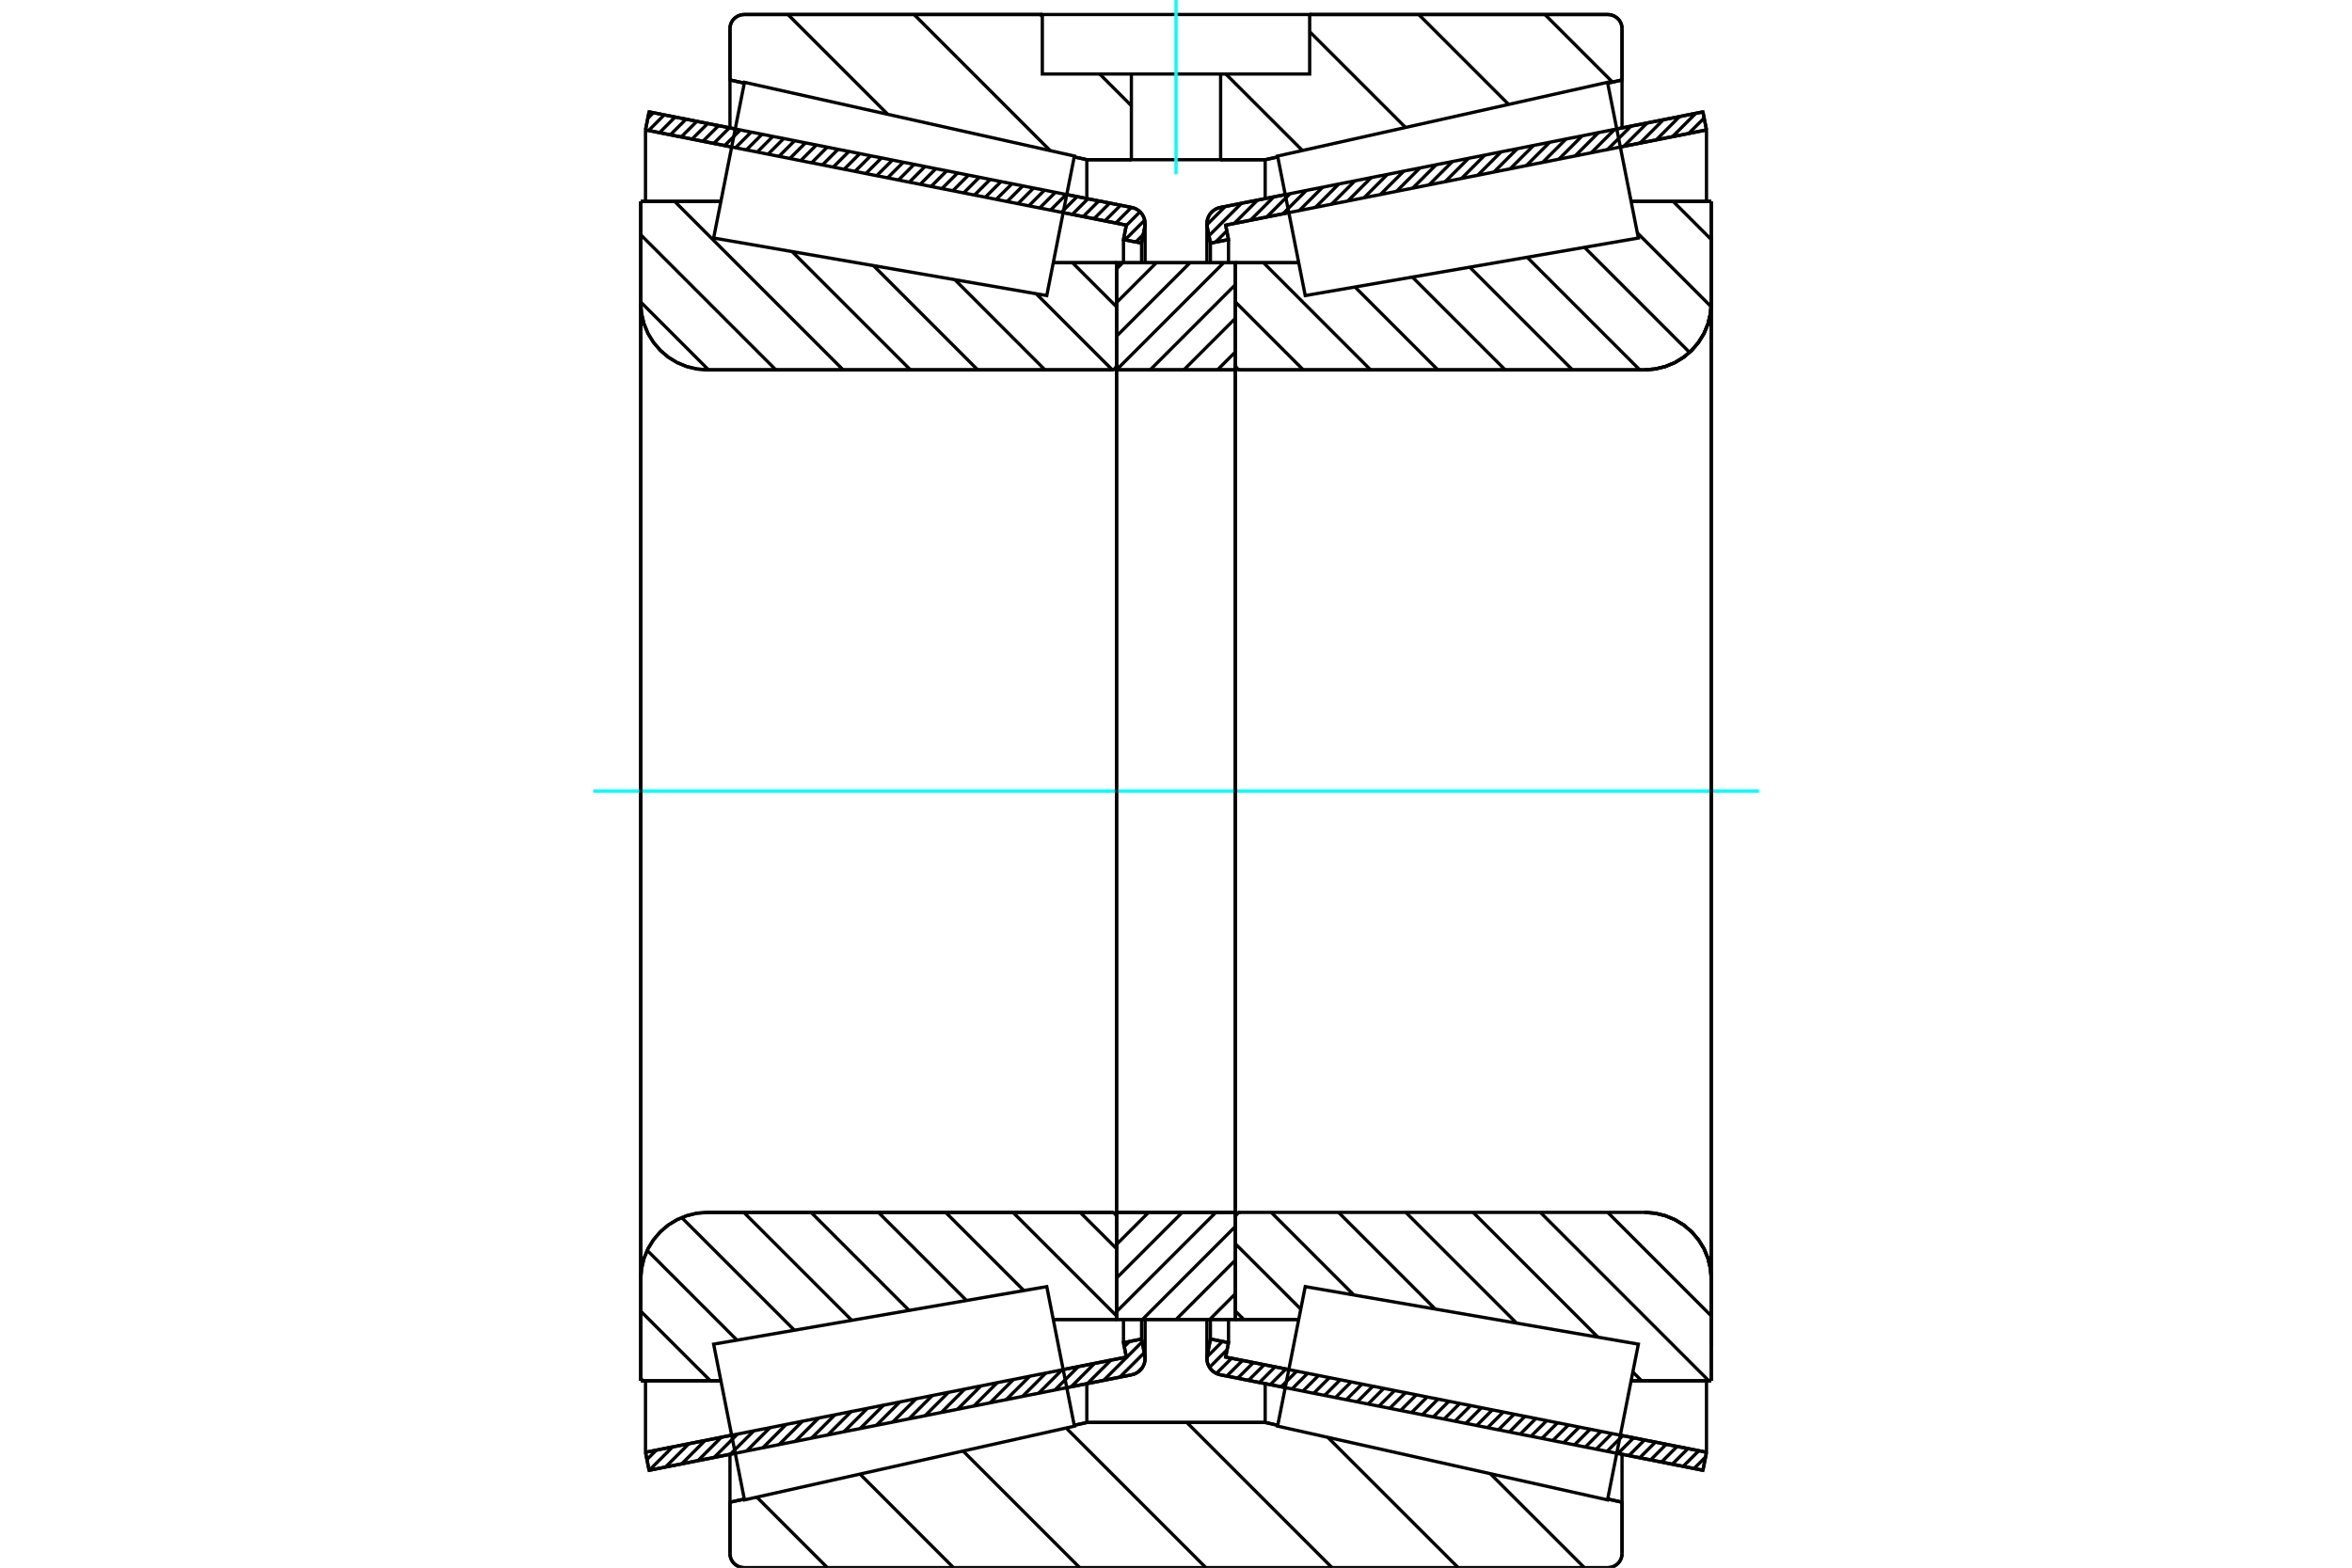 <?xml version="1.0" standalone="no"?>
<!DOCTYPE svg PUBLIC "-//W3C//DTD SVG 1.1//EN"
	"http://www.w3.org/Graphics/SVG/1.1/DTD/svg11.dtd">
<svg xmlns="http://www.w3.org/2000/svg" height="100%" width="100%" viewBox="0 0 36000 24000">
	<rect x="-1800" y="-1200" width="39600" height="26400" style="fill:#FFF"/>
	<g style="fill:none; fill-rule:evenodd" transform="matrix(1 0 0 1 0 0)">
		<g style="fill:none; stroke:#000; stroke-width:50; shape-rendering:geometricPrecision">
			<line x1="26065" y1="22509" x2="24747" y2="22248"/>
			<line x1="19672" y1="21243" x2="18678" y2="21047"/>
			<line x1="26120" y1="22233" x2="26065" y2="22509"/>
			<line x1="18760" y1="20776" x2="19727" y2="20967"/>
			<line x1="24801" y1="21972" x2="26120" y2="22233"/>
			<line x1="18804" y1="20555" x2="18760" y2="20776"/>
			<line x1="18527" y1="20500" x2="18804" y2="20555"/>
			<line x1="18478" y1="20749" x2="18527" y2="20500"/>
			<polyline points="18478,20749 18475,20773 18473,20798 18476,20836 18485,20874 18500,20910 18519,20943 18544,20973 18573,20999 18605,21020 18640,21036 18678,21047"/>
			<line x1="18678" y1="3176" x2="19672" y2="2979"/>
			<line x1="24747" y1="1974" x2="26065" y2="1713"/>
			<polyline points="18678,3176 18640,3186 18605,3202 18573,3223 18544,3249 18519,3279 18500,3312 18485,3348 18476,3386 18473,3424 18475,3449 18478,3474"/>
			<line x1="18527" y1="3722" x2="18478" y2="3474"/>
			<line x1="18804" y1="3668" x2="18527" y2="3722"/>
			<line x1="18760" y1="3447" x2="18804" y2="3668"/>
			<line x1="26120" y1="1989" x2="24801" y2="2250"/>
			<line x1="19727" y1="3255" x2="18760" y2="3447"/>
			<line x1="26065" y1="1713" x2="26120" y2="1989"/>
			<line x1="18527" y1="20199" x2="18527" y2="20500"/>
			<line x1="18527" y1="3722" x2="18527" y2="4023"/>
			<line x1="18804" y1="20199" x2="18804" y2="20555"/>
			<line x1="18804" y1="3668" x2="18804" y2="4023"/>
			<line x1="26120" y1="21139" x2="26120" y2="22233"/>
			<line x1="26120" y1="1989" x2="26120" y2="3083"/>
			<line x1="18473" y1="20200" x2="18473" y2="20798"/>
			<line x1="18473" y1="3424" x2="18473" y2="4022"/>
			<line x1="17322" y1="21047" x2="16328" y2="21243"/>
			<line x1="11253" y1="22248" x2="9935" y2="22509"/>
			<polyline points="17322,21047 17360,21036 17395,21020 17427,20999 17456,20973 17481,20943 17500,20910 17515,20874 17524,20836 17527,20798 17525,20773 17522,20749"/>
			<line x1="17473" y1="20500" x2="17522" y2="20749"/>
			<line x1="17196" y1="20555" x2="17473" y2="20500"/>
			<line x1="17240" y1="20776" x2="17196" y2="20555"/>
			<line x1="9880" y1="22233" x2="11199" y2="21972"/>
			<line x1="16273" y1="20967" x2="17240" y2="20776"/>
			<line x1="9935" y1="22509" x2="9880" y2="22233"/>
			<line x1="9935" y1="1713" x2="11253" y2="1974"/>
			<line x1="16328" y1="2979" x2="17322" y2="3176"/>
			<line x1="9880" y1="1989" x2="9935" y2="1713"/>
			<line x1="17240" y1="3447" x2="16273" y2="3255"/>
			<line x1="11199" y1="2250" x2="9880" y2="1989"/>
			<line x1="17196" y1="3668" x2="17240" y2="3447"/>
			<line x1="17473" y1="3722" x2="17196" y2="3668"/>
			<line x1="17522" y1="3474" x2="17473" y2="3722"/>
			<polyline points="17522,3474 17525,3449 17527,3424 17524,3386 17515,3348 17500,3312 17481,3279 17456,3249 17427,3223 17395,3202 17360,3186 17322,3176"/>
			<line x1="17196" y1="4023" x2="17196" y2="3668"/>
			<line x1="17196" y1="20555" x2="17196" y2="20199"/>
			<line x1="9880" y1="3083" x2="9880" y2="1989"/>
			<line x1="9880" y1="22233" x2="9880" y2="21139"/>
			<line x1="17473" y1="4023" x2="17473" y2="3722"/>
			<line x1="17473" y1="20500" x2="17473" y2="20199"/>
			<line x1="17527" y1="4022" x2="17527" y2="3424"/>
			<line x1="17527" y1="20798" x2="17527" y2="20200"/>
			<line x1="18910" y1="4022" x2="19879" y2="4022"/>
			<polyline points="18910,5589 18911,5600 18914,5611 18918,5622 18924,5632 18932,5640 18940,5648 18950,5654 18961,5658 18972,5661 18983,5662"/>
			<line x1="25173" y1="5662" x2="18983" y2="5662"/>
			<polyline points="25173,5662 25333,5649 25488,5612 25636,5551 25773,5467 25894,5363 25998,5241 26082,5105 26143,4957 26180,4802 26193,4642"/>
			<line x1="26193" y1="3083" x2="26193" y2="4642"/>
			<line x1="26193" y1="3083" x2="24966" y2="3083"/>
			<line x1="26193" y1="21139" x2="24966" y2="21139"/>
			<line x1="26193" y1="19580" x2="26193" y2="21139"/>
			<polyline points="26193,19580 26180,19421 26143,19265 26082,19117 25998,18981 25894,18859 25773,18755 25636,18672 25488,18611 25333,18573 25173,18561"/>
			<polyline points="18983,18561 18972,18562 18961,18564 18950,18569 18940,18575 18932,18582 18924,18591 18918,18600 18914,18611 18911,18622 18910,18633"/>
			<line x1="19879" y1="20200" x2="18910" y2="20200"/>
			<line x1="24966" y1="3664" x2="24966" y2="3664"/>
			<line x1="24966" y1="20559" x2="24966" y2="20558"/>
			<polyline points="18910,5589 18911,5600 18914,5611 18918,5622 18924,5632 18932,5640 18940,5648 18950,5654 18961,5658 18972,5661 18983,5662"/>
			<polyline points="18983,18561 18972,18562 18961,18564 18950,18569 18940,18575 18932,18582 18924,18591 18918,18600 18914,18611 18911,18622 18910,18633"/>
			<polyline points="25173,5662 25333,5649 25488,5612 25636,5551 25773,5467 25894,5363 25998,5241 26082,5105 26143,4957 26180,4802 26193,4642"/>
			<polyline points="26193,19580 26180,19421 26143,19265 26082,19117 25998,18981 25894,18859 25773,18755 25636,18672 25488,18611 25333,18573 25173,18561"/>
			<line x1="17090" y1="20200" x2="16121" y2="20200"/>
			<polyline points="17090,18633 17089,18622 17086,18611 17082,18600 17076,18591 17068,18582 17060,18575 17050,18569 17039,18564 17028,18562 17017,18561"/>
			<line x1="10827" y1="18561" x2="17017" y2="18561"/>
			<polyline points="10827,18561 10667,18573 10512,18611 10364,18672 10227,18755 10106,18859 10002,18981 9918,19117 9857,19265 9820,19421 9807,19580"/>
			<line x1="9807" y1="21139" x2="9807" y2="19580"/>
			<line x1="9807" y1="21139" x2="11034" y2="21139"/>
			<line x1="9807" y1="3083" x2="11034" y2="3083"/>
			<line x1="9807" y1="4642" x2="9807" y2="3083"/>
			<polyline points="9807,4642 9820,4802 9857,4957 9918,5105 10002,5241 10106,5363 10227,5467 10364,5551 10512,5612 10667,5649 10827,5662"/>
			<line x1="17017" y1="5662" x2="10827" y2="5662"/>
			<polyline points="17017,5662 17028,5661 17039,5658 17050,5654 17060,5648 17068,5640 17076,5632 17082,5622 17086,5611 17089,5600 17090,5589"/>
			<line x1="16121" y1="4022" x2="17090" y2="4022"/>
			<line x1="11034" y1="20558" x2="11034" y2="20559"/>
			<line x1="11034" y1="3664" x2="11034" y2="3664"/>
			<line x1="9807" y1="19580" x2="9807" y2="4642"/>
			<line x1="24609" y1="24000" x2="11391" y2="24000"/>
			<polyline points="24609,24000 24643,23997 24676,23989 24708,23976 24737,23958 24763,23936 24786,23910 24804,23881 24817,23849 24825,23816 24827,23782"/>
			<line x1="24827" y1="22998" x2="24827" y2="23782"/>
			<line x1="19365" y1="21777" x2="19558" y2="21820"/>
			<line x1="24608" y1="22949" x2="24827" y2="22998"/>
			<line x1="16635" y1="21777" x2="19365" y2="21777"/>
			<line x1="11173" y1="22998" x2="11392" y2="22949"/>
			<line x1="16442" y1="21820" x2="16635" y2="21777"/>
			<line x1="11173" y1="23782" x2="11173" y2="22998"/>
			<polyline points="11173,23782 11175,23816 11183,23849 11196,23881 11214,23910 11237,23936 11263,23958 11292,23976 11324,23989 11357,23997 11391,24000"/>
			<line x1="11391" y1="222" x2="15954" y2="222"/>
			<line x1="20046" y1="222" x2="24609" y2="222"/>
			<polyline points="11391,222 11357,225 11324,233 11292,246 11263,264 11237,286 11214,312 11196,342 11183,373 11175,407 11173,441"/>
			<line x1="11173" y1="1224" x2="11173" y2="441"/>
			<line x1="16635" y1="2445" x2="16442" y2="2402"/>
			<line x1="11392" y1="1273" x2="11173" y2="1224"/>
			<line x1="19365" y1="2445" x2="18683" y2="2445"/>
			<line x1="17317" y1="2445" x2="16635" y2="2445"/>
			<line x1="24827" y1="1224" x2="24608" y2="1273"/>
			<line x1="19558" y1="2402" x2="19365" y2="2445"/>
			<line x1="24827" y1="441" x2="24827" y2="1224"/>
			<polyline points="24827,441 24825,407 24817,373 24804,342 24786,312 24763,286 24737,264 24708,246 24676,233 24643,225 24609,222"/>
			<line x1="16635" y1="21182" x2="16635" y2="21777"/>
			<line x1="16635" y1="2445" x2="16635" y2="3040"/>
			<line x1="19365" y1="21182" x2="19365" y2="21777"/>
			<line x1="19365" y1="2445" x2="19365" y2="3040"/>
			<line x1="11173" y1="22264" x2="11173" y2="22998"/>
			<line x1="11173" y1="1224" x2="11173" y2="1958"/>
			<line x1="24827" y1="22264" x2="24827" y2="22998"/>
			<line x1="24827" y1="1224" x2="24827" y2="1958"/>
			<line x1="17090" y1="18561" x2="18910" y2="18561"/>
			<line x1="17090" y1="20200" x2="17090" y2="18561"/>
			<line x1="18910" y1="20200" x2="17090" y2="20200"/>
			<line x1="18910" y1="18561" x2="18910" y2="20200"/>
			<line x1="18910" y1="5662" x2="17090" y2="5662"/>
			<line x1="18910" y1="4022" x2="18910" y2="5662"/>
			<line x1="17090" y1="4022" x2="18910" y2="4022"/>
			<line x1="17090" y1="5662" x2="17090" y2="4022"/>
			<line x1="18910" y1="5662" x2="18910" y2="18561"/>
			<line x1="17090" y1="5662" x2="17090" y2="18561"/>
		</g>
		<g style="fill:none; stroke:#0FF; stroke-width:50; shape-rendering:geometricPrecision">
			<line x1="9079" y1="12111" x2="26921" y2="12111"/>
		</g>
		<g style="fill:none; stroke:#000; stroke-width:50; shape-rendering:geometricPrecision">
			<line x1="23646" y1="222" x2="24681" y2="1257"/>
			<line x1="21715" y1="222" x2="23091" y2="1598"/>
			<line x1="20046" y1="485" x2="21513" y2="1951"/>
			<line x1="18763" y1="1133" x2="19935" y2="2304"/>
			<line x1="15922" y1="222" x2="15954" y2="254"/>
			<line x1="16832" y1="1133" x2="17317" y2="1618"/>
			<line x1="13991" y1="222" x2="16075" y2="2306"/>
			<line x1="12060" y1="222" x2="13588" y2="1750"/>
			<line x1="22812" y1="22562" x2="24251" y2="24000"/>
			<line x1="20325" y1="22006" x2="22320" y2="24000"/>
			<line x1="18166" y1="21777" x2="20389" y2="24000"/>
			<line x1="16319" y1="21862" x2="18458" y2="24000"/>
			<line x1="14741" y1="22214" x2="16527" y2="24000"/>
			<line x1="13163" y1="22567" x2="14595" y2="24000"/>
			<line x1="11584" y1="22920" x2="12664" y2="24000"/>
			<line x1="20046" y1="222" x2="24609" y2="222"/>
			<polyline points="24827,441 24825,407 24817,373 24804,342 24786,312 24763,286 24737,264 24708,246 24676,233 24643,225 24609,222"/>
			<polyline points="24827,441 24827,1224 24608,1273"/>
			<polyline points="19558,2402 19365,2445 18683,2445"/>
			<polyline points="15954,222 11391,222 11357,225 11324,233 11292,246 11263,264 11237,286 11214,312 11196,342 11183,373 11175,407 11173,441 11173,1224 11392,1273"/>
			<polyline points="16442,2402 16635,2445 17317,2445"/>
			<polyline points="18000,21777 16635,21777 16442,21820"/>
			<polyline points="11392,22949 11173,22998 11173,23782 11175,23816 11183,23849 11196,23881 11214,23910 11237,23936 11263,23958 11292,23976 11324,23989 11357,23997 11391,24000 18000,24000"/>
			<polyline points="18000,21777 19365,21777 19558,21820"/>
			<polyline points="24608,22949 24827,22998 24827,23782"/>
			<polyline points="24609,24000 24643,23997 24676,23989 24708,23976 24737,23958 24763,23936 24786,23910 24804,23881 24817,23849 24825,23816 24827,23782"/>
			<line x1="24609" y1="24000" x2="18000" y2="24000"/>
			<line x1="16415" y1="4022" x2="17090" y2="4697"/>
			<line x1="15860" y1="4497" x2="17024" y2="5661"/>
			<line x1="14615" y1="4282" x2="15994" y2="5662"/>
			<line x1="13370" y1="4067" x2="14965" y2="5662"/>
			<line x1="12125" y1="3852" x2="13935" y2="5662"/>
			<line x1="10326" y1="3083" x2="12905" y2="5662"/>
			<line x1="9807" y1="3594" x2="11875" y2="5662"/>
			<line x1="9807" y1="4624" x2="10845" y2="5662"/>
			<line x1="16534" y1="18561" x2="17090" y2="19116"/>
			<line x1="15505" y1="18561" x2="17090" y2="20146"/>
			<line x1="14475" y1="18561" x2="15672" y2="19758"/>
			<line x1="13445" y1="18561" x2="14793" y2="19909"/>
			<line x1="12415" y1="18561" x2="13915" y2="20061"/>
			<line x1="11385" y1="18561" x2="13037" y2="20213"/>
			<line x1="10434" y1="18640" x2="12159" y2="20364"/>
			<line x1="9906" y1="19142" x2="11280" y2="20516"/>
			<line x1="9807" y1="20073" x2="10874" y2="21139"/>
			<line x1="9807" y1="21102" x2="9844" y2="21139"/>
			<polyline points="17090,12111 17090,4022 17090,5589"/>
			<polyline points="17017,5662 17028,5661 17039,5658 17050,5654 17060,5648 17068,5640 17076,5632 17082,5622 17086,5611 17089,5600 17090,5589"/>
			<line x1="17017" y1="5662" x2="10827" y2="5662"/>
			<polyline points="9807,4642 9820,4802 9857,4957 9918,5105 10002,5241 10106,5363 10227,5467 10364,5551 10512,5612 10667,5649 10827,5662"/>
			<line x1="9807" y1="4642" x2="9807" y2="3083"/>
			<line x1="9807" y1="4642" x2="9807" y2="12111"/>
			<line x1="9807" y1="3083" x2="11034" y2="3083"/>
			<line x1="16121" y1="4022" x2="17090" y2="4022"/>
			<line x1="17090" y1="20200" x2="16121" y2="20200"/>
			<line x1="11034" y1="21139" x2="9807" y2="21139"/>
			<line x1="9807" y1="12111" x2="9807" y2="19580"/>
			<line x1="9807" y1="21139" x2="9807" y2="19580"/>
			<polyline points="10827,18561 10667,18573 10512,18611 10364,18672 10227,18755 10106,18859 10002,18981 9918,19117 9857,19265 9820,19421 9807,19580"/>
			<line x1="10827" y1="18561" x2="17017" y2="18561"/>
			<polyline points="17090,18633 17089,18622 17086,18611 17082,18600 17076,18591 17068,18582 17060,18575 17050,18569 17039,18564 17028,18562 17017,18561"/>
			<polyline points="17090,18633 17090,20200 17090,12111"/>
			<line x1="25609" y1="3083" x2="26193" y2="3667"/>
			<line x1="25062" y1="3566" x2="26191" y2="4695"/>
			<line x1="24253" y1="3787" x2="25861" y2="5395"/>
			<line x1="23375" y1="3939" x2="25098" y2="5662"/>
			<line x1="22496" y1="4090" x2="24068" y2="5662"/>
			<line x1="21618" y1="4242" x2="23038" y2="5662"/>
			<line x1="20740" y1="4394" x2="22008" y2="5662"/>
			<line x1="19339" y1="4022" x2="20978" y2="5662"/>
			<line x1="18910" y1="4624" x2="19948" y2="5662"/>
			<line x1="24608" y1="18561" x2="26193" y2="20146"/>
			<line x1="23578" y1="18561" x2="26156" y2="21139"/>
			<line x1="22548" y1="18561" x2="24458" y2="20471"/>
			<line x1="24993" y1="21005" x2="25127" y2="21139"/>
			<line x1="21518" y1="18561" x2="23213" y2="20256"/>
			<line x1="20488" y1="18561" x2="21968" y2="20041"/>
			<line x1="19458" y1="18561" x2="20723" y2="19826"/>
			<line x1="18910" y1="19043" x2="19910" y2="20042"/>
			<line x1="18910" y1="20073" x2="19038" y2="20200"/>
			<polyline points="18910,12111 18910,4022 18910,5589 18911,5600 18914,5611 18918,5622 18924,5632 18932,5640 18940,5648 18950,5654 18961,5658 18972,5661 18983,5662 25173,5662 25333,5649 25488,5612 25636,5551 25773,5467 25894,5363 25998,5241 26082,5105 26143,4957 26180,4802 26193,4642 26193,3083"/>
			<line x1="26193" y1="4642" x2="26193" y2="12111"/>
			<line x1="26193" y1="3083" x2="24966" y2="3083"/>
			<line x1="19879" y1="4022" x2="18910" y2="4022"/>
			<line x1="18910" y1="20200" x2="19879" y2="20200"/>
			<line x1="24966" y1="21139" x2="26193" y2="21139"/>
			<line x1="26193" y1="12111" x2="26193" y2="19580"/>
			<polyline points="26193,21139 26193,19580 26180,19421 26143,19265 26082,19117 25998,18981 25894,18859 25773,18755 25636,18672 25488,18611 25333,18573 25173,18561 18983,18561 18972,18562 18961,18564 18950,18569 18940,18575 18932,18582 18924,18591 18918,18600 18914,18611 18911,18622 18910,18633 18910,20200 18910,12111"/>
			<line x1="18910" y1="19805" x2="18516" y2="20200"/>
			<line x1="18910" y1="19290" x2="18001" y2="20200"/>
			<line x1="18910" y1="18775" x2="17486" y2="20200"/>
			<line x1="18610" y1="18561" x2="17090" y2="20081"/>
			<line x1="18095" y1="18561" x2="17090" y2="19566"/>
			<line x1="17580" y1="18561" x2="17090" y2="19051"/>
			<line x1="18910" y1="5387" x2="18635" y2="5662"/>
			<line x1="18910" y1="4872" x2="18120" y2="5662"/>
			<line x1="18910" y1="4357" x2="17605" y2="5662"/>
			<line x1="18730" y1="4022" x2="17090" y2="5662"/>
			<line x1="18215" y1="4022" x2="17090" y2="5147"/>
			<line x1="17700" y1="4022" x2="17090" y2="4632"/>
			<line x1="17185" y1="4022" x2="17090" y2="4117"/>
			<polyline points="17090,5662 17090,4022 18910,4022 18910,5662 17090,5662"/>
			<polyline points="17090,18561 18910,18561 18910,20200 17090,20200 17090,18561"/>
			<polyline points="18000,2445 18683,2445 18683,1133 20046,1133 20046,222 15954,222 15954,1133 17317,1133 18683,1133"/>
			<polyline points="17317,1133 17317,2445 18000,2445"/>
		</g>
		<g style="fill:none; stroke:#0FF; stroke-width:50; shape-rendering:geometricPrecision">
			<line x1="18000" y1="2668" x2="18000" y2="0"/>
		</g>
		<g style="fill:none; stroke:#000; stroke-width:50; shape-rendering:geometricPrecision">
			<line x1="26193" y1="20600" x2="26193" y2="3623"/>
			<line x1="18910" y1="18633" x2="18910" y2="5589"/>
			<polyline points="16233,20765 16445,21833 11395,22962 11159,21770 10923,20578 16022,19697 16233,20765"/>
			<polyline points="16233,3457 16022,4525 10923,3644 11159,2452 11395,1260 16445,2389 16233,3457"/>
			<polyline points="19767,20765 19978,19697 25077,20578 24841,21770 24605,22962 19555,21833 19767,20765"/>
			<polyline points="19767,3457 19555,2389 24605,1260 24841,2452 25077,3644 19978,4525 19767,3457"/>
			<line x1="17483" y1="20940" x2="17415" y2="21008"/>
			<line x1="17514" y1="20710" x2="17141" y2="21082"/>
			<line x1="17481" y1="20543" x2="16893" y2="21132"/>
			<line x1="17289" y1="20536" x2="17208" y2="20617"/>
			<line x1="17003" y1="20823" x2="16644" y2="21181"/>
			<line x1="16754" y1="20872" x2="16396" y2="21230"/>
			<line x1="16506" y1="20921" x2="16148" y2="21279"/>
			<line x1="16257" y1="20970" x2="15899" y2="21328"/>
			<line x1="16009" y1="21019" x2="15651" y2="21378"/>
			<line x1="15761" y1="21069" x2="15402" y2="21427"/>
			<line x1="15512" y1="21118" x2="15154" y2="21476"/>
			<line x1="15264" y1="21167" x2="14906" y2="21525"/>
			<line x1="15015" y1="21216" x2="14657" y2="21574"/>
			<line x1="14767" y1="21265" x2="14409" y2="21624"/>
			<line x1="14518" y1="21315" x2="14160" y2="21673"/>
			<line x1="14270" y1="21364" x2="13912" y2="21722"/>
			<line x1="14022" y1="21413" x2="13664" y2="21771"/>
			<line x1="13773" y1="21462" x2="13415" y2="21820"/>
			<line x1="13525" y1="21511" x2="13167" y2="21869"/>
			<line x1="13276" y1="21561" x2="12918" y2="21919"/>
			<line x1="13028" y1="21610" x2="12670" y2="21968"/>
			<line x1="12780" y1="21659" x2="12421" y2="22017"/>
			<line x1="12531" y1="21708" x2="12173" y2="22066"/>
			<line x1="12283" y1="21757" x2="11925" y2="22115"/>
			<line x1="12034" y1="21806" x2="11676" y2="22165"/>
			<line x1="11786" y1="21856" x2="11428" y2="22214"/>
			<line x1="11538" y1="21905" x2="11179" y2="22263"/>
			<line x1="11289" y1="21954" x2="10931" y2="22312"/>
			<line x1="11041" y1="22003" x2="10683" y2="22361"/>
			<line x1="10792" y1="22052" x2="10434" y2="22411"/>
			<line x1="10544" y1="22102" x2="10186" y2="22460"/>
			<line x1="10295" y1="22151" x2="9937" y2="22509"/>
			<line x1="10047" y1="22200" x2="9902" y2="22345"/>
			<line x1="17498" y1="3592" x2="17385" y2="3705"/>
			<line x1="17521" y1="3370" x2="17219" y2="3672"/>
			<line x1="17449" y1="3242" x2="17239" y2="3453"/>
			<line x1="17318" y1="3175" x2="17078" y2="3415"/>
			<line x1="17152" y1="3142" x2="16912" y2="3382"/>
			<line x1="16985" y1="3109" x2="16745" y2="3349"/>
			<line x1="16819" y1="3076" x2="16579" y2="3316"/>
			<line x1="16653" y1="3043" x2="16413" y2="3283"/>
			<line x1="16486" y1="3010" x2="16247" y2="3250"/>
			<line x1="16320" y1="2977" x2="16080" y2="3217"/>
			<line x1="16154" y1="2944" x2="15914" y2="3184"/>
			<line x1="15987" y1="2911" x2="15748" y2="3151"/>
			<line x1="15821" y1="2878" x2="15581" y2="3118"/>
			<line x1="15655" y1="2846" x2="15415" y2="3085"/>
			<line x1="15489" y1="2813" x2="15249" y2="3052"/>
			<line x1="15322" y1="2780" x2="15082" y2="3019"/>
			<line x1="15156" y1="2747" x2="14916" y2="2986"/>
			<line x1="14990" y1="2714" x2="14750" y2="2954"/>
			<line x1="14823" y1="2681" x2="14584" y2="2921"/>
			<line x1="14657" y1="2648" x2="14417" y2="2888"/>
			<line x1="14491" y1="2615" x2="14251" y2="2855"/>
			<line x1="14324" y1="2582" x2="14085" y2="2822"/>
			<line x1="14158" y1="2549" x2="13918" y2="2789"/>
			<line x1="13992" y1="2516" x2="13752" y2="2756"/>
			<line x1="13826" y1="2483" x2="13586" y2="2723"/>
			<line x1="13659" y1="2450" x2="13419" y2="2690"/>
			<line x1="13493" y1="2417" x2="13253" y2="2657"/>
			<line x1="13327" y1="2385" x2="13087" y2="2624"/>
			<line x1="13160" y1="2352" x2="12921" y2="2591"/>
			<line x1="12994" y1="2319" x2="12754" y2="2558"/>
			<line x1="12828" y1="2286" x2="12588" y2="2525"/>
			<line x1="12661" y1="2253" x2="12422" y2="2493"/>
			<line x1="12495" y1="2220" x2="12255" y2="2460"/>
			<line x1="12329" y1="2187" x2="12089" y2="2427"/>
			<line x1="12163" y1="2154" x2="11923" y2="2394"/>
			<line x1="11996" y1="2121" x2="11756" y2="2361"/>
			<line x1="11830" y1="2088" x2="11590" y2="2328"/>
			<line x1="11664" y1="2055" x2="11424" y2="2295"/>
			<line x1="11497" y1="2022" x2="11258" y2="2262"/>
			<line x1="11331" y1="1989" x2="11091" y2="2229"/>
			<line x1="11165" y1="1956" x2="10925" y2="2196"/>
			<line x1="10998" y1="1924" x2="10759" y2="2163"/>
			<line x1="10832" y1="1891" x2="10592" y2="2130"/>
			<line x1="10666" y1="1858" x2="10426" y2="2097"/>
			<line x1="10500" y1="1825" x2="10260" y2="2064"/>
			<line x1="10333" y1="1792" x2="10094" y2="2032"/>
			<line x1="10167" y1="1759" x2="9927" y2="1999"/>
			<line x1="10001" y1="1726" x2="9915" y2="1812"/>
			<polyline points="9880,1989 9935,1713 17322,3176"/>
			<polyline points="17522,3474 17526,3434 17525,3394 17517,3355 17503,3318 17484,3283 17459,3252 17430,3225 17397,3203 17361,3186 17322,3176"/>
			<polyline points="17522,3474 17473,3722 17196,3668 17240,3447 9880,1989"/>
			<polyline points="9880,22233 17240,20776 17196,20555 17473,20500 17522,20749"/>
			<polyline points="17322,21047 17361,21036 17397,21019 17430,20997 17459,20970 17484,20939 17503,20904 17517,20867 17525,20828 17526,20788 17522,20749"/>
			<polyline points="17322,21047 9935,22509 9880,22233"/>
			<line x1="26106" y1="22305" x2="25929" y2="22482"/>
			<line x1="26002" y1="22210" x2="25762" y2="22449"/>
			<line x1="25836" y1="22177" x2="25596" y2="22416"/>
			<line x1="25670" y1="22144" x2="25430" y2="22384"/>
			<line x1="25503" y1="22111" x2="25264" y2="22351"/>
			<line x1="25337" y1="22078" x2="25097" y2="22318"/>
			<line x1="25171" y1="22045" x2="24931" y2="22285"/>
			<line x1="25004" y1="22012" x2="24765" y2="22252"/>
			<line x1="24838" y1="21979" x2="24598" y2="22219"/>
			<line x1="24672" y1="21946" x2="24432" y2="22186"/>
			<line x1="24505" y1="21913" x2="24266" y2="22153"/>
			<line x1="24339" y1="21880" x2="24099" y2="22120"/>
			<line x1="24173" y1="21847" x2="23933" y2="22087"/>
			<line x1="24007" y1="21815" x2="23767" y2="22054"/>
			<line x1="23840" y1="21782" x2="23601" y2="22021"/>
			<line x1="23674" y1="21749" x2="23434" y2="21988"/>
			<line x1="23508" y1="21716" x2="23268" y2="21956"/>
			<line x1="23341" y1="21683" x2="23102" y2="21923"/>
			<line x1="23175" y1="21650" x2="22935" y2="21890"/>
			<line x1="23009" y1="21617" x2="22769" y2="21857"/>
			<line x1="22842" y1="21584" x2="22603" y2="21824"/>
			<line x1="22676" y1="21551" x2="22436" y2="21791"/>
			<line x1="22510" y1="21518" x2="22270" y2="21758"/>
			<line x1="22344" y1="21485" x2="22104" y2="21725"/>
			<line x1="22177" y1="21452" x2="21938" y2="21692"/>
			<line x1="22011" y1="21419" x2="21771" y2="21659"/>
			<line x1="21845" y1="21386" x2="21605" y2="21626"/>
			<line x1="21678" y1="21354" x2="21439" y2="21593"/>
			<line x1="21512" y1="21321" x2="21272" y2="21560"/>
			<line x1="21346" y1="21288" x2="21106" y2="21527"/>
			<line x1="21179" y1="21255" x2="20940" y2="21495"/>
			<line x1="21013" y1="21222" x2="20773" y2="21462"/>
			<line x1="20847" y1="21189" x2="20607" y2="21429"/>
			<line x1="20681" y1="21156" x2="20441" y2="21396"/>
			<line x1="20514" y1="21123" x2="20275" y2="21363"/>
			<line x1="20348" y1="21090" x2="20108" y2="21330"/>
			<line x1="20182" y1="21057" x2="19942" y2="21297"/>
			<line x1="20015" y1="21024" x2="19776" y2="21264"/>
			<line x1="19849" y1="20991" x2="19609" y2="21231"/>
			<line x1="19683" y1="20958" x2="19443" y2="21198"/>
			<line x1="19517" y1="20925" x2="19277" y2="21165"/>
			<line x1="19350" y1="20893" x2="19110" y2="21132"/>
			<line x1="19184" y1="20860" x2="18944" y2="21099"/>
			<line x1="19018" y1="20827" x2="18778" y2="21066"/>
			<line x1="18851" y1="20794" x2="18618" y2="21027"/>
			<line x1="18782" y1="20664" x2="18513" y2="20933"/>
			<line x1="18711" y1="20536" x2="18475" y2="20772"/>
			<line x1="18544" y1="20503" x2="18522" y2="20525"/>
			<line x1="26117" y1="1973" x2="26096" y2="1994"/>
			<line x1="26084" y1="1807" x2="25847" y2="2043"/>
			<line x1="25957" y1="1734" x2="25599" y2="2092"/>
			<line x1="25709" y1="1783" x2="25351" y2="2142"/>
			<line x1="25460" y1="1833" x2="25102" y2="2191"/>
			<line x1="25212" y1="1882" x2="24854" y2="2240"/>
			<line x1="24964" y1="1931" x2="24605" y2="2289"/>
			<line x1="24715" y1="1980" x2="24357" y2="2338"/>
			<line x1="24467" y1="2029" x2="24109" y2="2388"/>
			<line x1="24218" y1="2079" x2="23860" y2="2437"/>
			<line x1="23970" y1="2128" x2="23612" y2="2486"/>
			<line x1="23721" y1="2177" x2="23363" y2="2535"/>
			<line x1="23473" y1="2226" x2="23115" y2="2584"/>
			<line x1="23225" y1="2275" x2="22866" y2="2634"/>
			<line x1="22976" y1="2325" x2="22618" y2="2683"/>
			<line x1="22728" y1="2374" x2="22370" y2="2732"/>
			<line x1="22479" y1="2423" x2="22121" y2="2781"/>
			<line x1="22231" y1="2472" x2="21873" y2="2830"/>
			<line x1="21983" y1="2521" x2="21624" y2="2879"/>
			<line x1="21734" y1="2570" x2="21376" y2="2929"/>
			<line x1="21486" y1="2620" x2="21128" y2="2978"/>
			<line x1="21237" y1="2669" x2="20879" y2="3027"/>
			<line x1="20989" y1="2718" x2="20631" y2="3076"/>
			<line x1="20740" y1="2767" x2="20382" y2="3125"/>
			<line x1="20492" y1="2816" x2="20134" y2="3175"/>
			<line x1="20244" y1="2866" x2="19886" y2="3224"/>
			<line x1="19995" y1="2915" x2="19637" y2="3273"/>
			<line x1="19747" y1="2964" x2="19389" y2="3322"/>
			<line x1="19498" y1="3013" x2="19140" y2="3371"/>
			<line x1="19250" y1="3062" x2="18892" y2="3420"/>
			<line x1="18778" y1="3535" x2="18605" y2="3707"/>
			<line x1="19002" y1="3112" x2="18505" y2="3608"/>
			<line x1="18753" y1="3161" x2="18474" y2="3440"/>
			<polyline points="26120,1989 26065,1713 18678,3176 18639,3186 18603,3203 18570,3225 18541,3252 18516,3283 18497,3318 18483,3355 18475,3394 18474,3434 18478,3474 18527,3722 18804,3668 18760,3447 26120,1989"/>
			<polyline points="26120,22233 18760,20776 18804,20555 18527,20500 18478,20749 18474,20788 18475,20828 18483,20867 18497,20904 18516,20939 18541,20970 18570,20997 18603,21019 18639,21036 18678,21047 26065,22509 26120,22233"/>
		</g>
	</g>
</svg>
